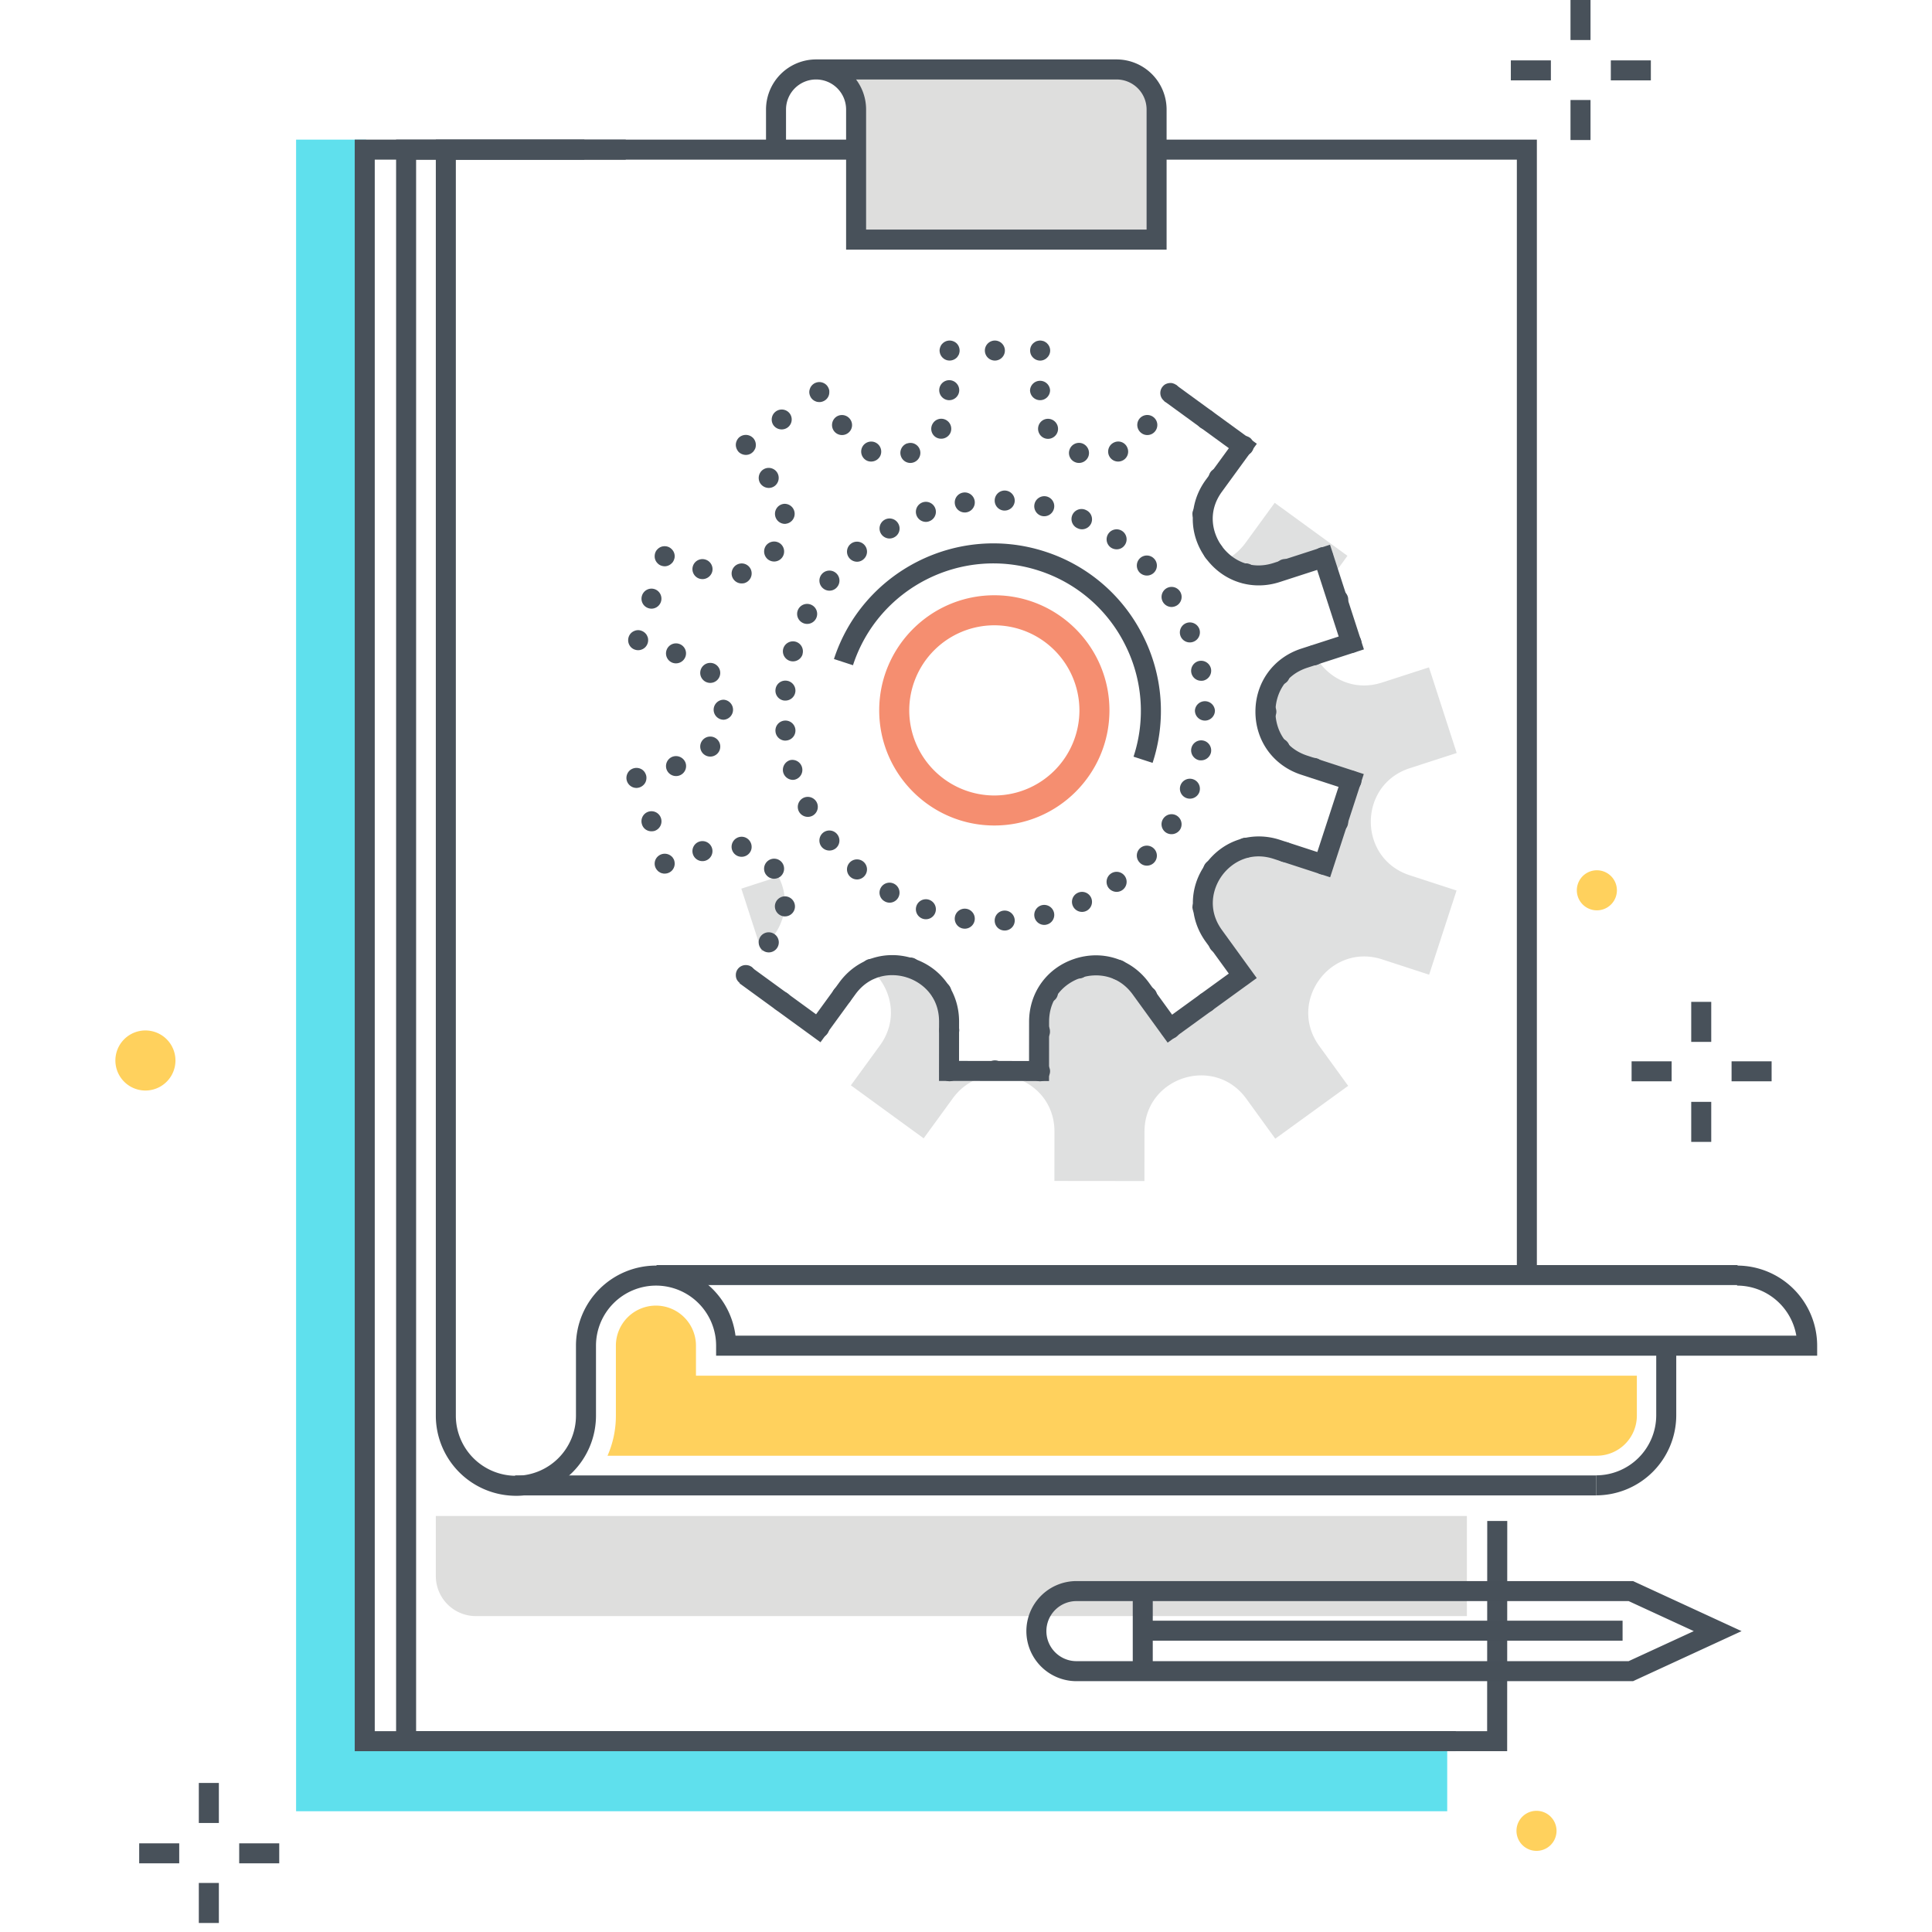 <svg width="141" height="141" fill="none" xmlns="http://www.w3.org/2000/svg"><g clip-path="url(#a)"><path d="M37.651 109.165a5.852 5.852 0 0 1-5.844-5.845V10.19h80.356v82.904h-1.461V11.651H33.268v91.669a4.388 4.388 0 0 0 4.383 4.384 4.388 4.388 0 0 0 4.384-4.384v-5.111a5.851 5.851 0 0 1 5.844-5.845 5.853 5.853 0 0 1 5.799 5.114h77.42a4.393 4.393 0 0 0-4.324-3.653v-1.461a5.851 5.851 0 0 1 5.845 5.844v.731H52.263v-.73a4.388 4.388 0 0 0-4.384-4.384 4.388 4.388 0 0 0-4.383 4.383v5.112a5.852 5.852 0 0 1-5.845 5.845z" fill="#48515A"/><path d="M59.486 5.026h21.93a2.922 2.922 0 0 1 2.923 2.922v9.496h-21.93V7.948a2.922 2.922 0 0 0-2.923-2.922z" fill="#DEDEDD"/><path d="M26.723 10.19h-5.114v121.997h84.01v-5.121H26.723V10.189z" fill="#5FE0ED"/><path d="M109.996 127.804H28.908V10.189h16.76v1.462h-15.3v114.692h78.165l.008-15.341 1.461.001-.007 16.801zm6.494-18.671v-1.461a4.388 4.388 0 0 0 4.384-4.383v-5.112h1.461v5.112a5.851 5.851 0 0 1-5.845 5.844z" fill="#48515A"/><path d="M47.914 92.325h78.895v1.461H47.914v-1.46zm-10.319 15.353h78.895v1.461H37.595v-1.461z" fill="#48515A"/><path d="M31.807 110.638v4.385a2.923 2.923 0 0 0 2.922 2.922h72.326v-7.307H31.807z" fill="#DEDEDD"/><path d="M106.246 127.804H25.889V10.189h16.759v1.462H27.35v114.692h78.896v1.461z" fill="#48515A"/><path d="M119.46 103.318v-2.919H50.793v-2.192a2.925 2.925 0 0 0-2.923-2.922 2.926 2.926 0 0 0-2.922 2.922v5.111a7.268 7.268 0 0 1-.61 2.923h72.2a2.926 2.926 0 0 0 2.922-2.923z" fill="#FFD15D"/><path d="M85.14 18.218H61.75V7.99a2.194 2.194 0 0 0-2.193-2.19 2.194 2.194 0 0 0-2.192 2.191v2.922h-1.46V7.99a3.657 3.657 0 0 1 3.652-3.653h21.93A3.657 3.657 0 0 1 85.14 7.99v10.228zm-21.93-1.462h20.47V7.99a2.194 2.194 0 0 0-2.194-2.19h-19.01c.46.611.733 1.37.733 2.191v8.766zM14.511 130.122h1.462v2.922H14.51v-2.922zm0 7.298h1.462v2.922H14.51v-2.922zm2.946-2.892h2.922v1.461h-2.922v-1.461zm-7.299 0h2.922v1.461h-2.922v-1.461zM114.617 0h1.461v2.922h-1.461V0zm0 7.298h1.461v2.922h-1.461V7.298zm2.943-2.892h2.922v1.461h-2.922v-1.46zm-7.297 0h2.923v1.461h-2.923v-1.46zm13.165 68.71h1.461v2.922h-1.461v-2.922zm0 7.298h1.461v2.922h-1.461v-2.922zm2.945-2.96h2.922v1.461h-2.922v-1.46zm-7.297 0h2.922v1.461h-2.922v-1.46z" fill="#48515A"/><path d="M12.805 77.396a2.192 2.192 0 1 1-4.384 0 2.192 2.192 0 0 1 4.384 0zm105.199-12.419a1.462 1.462 0 1 1-2.924-.002 1.462 1.462 0 0 1 2.924.002zm-4.406 68.641a1.461 1.461 0 1 1-2.923-.001 1.461 1.461 0 0 1 2.923.001z" fill="#FFD15D"/><path d="M119.182 122.694H78.559a3.656 3.656 0 0 1-3.653-3.652 3.657 3.657 0 0 1 3.653-3.653h40.623l7.921 3.653-7.921 3.652zm-40.623-5.844a2.194 2.194 0 0 0-2.192 2.192c0 1.208.984 2.191 2.192 2.191h40.301l4.754-2.191-4.754-2.192h-40.3z" fill="#475059"/><path d="M82.67 116.421h1.46v5.551h-1.46v-5.551z" fill="#475059"/><path d="M83.346 118.28h35.072v1.461H83.346v-1.461z" fill="#475059"/><path d="m93.146 41.745 3.425-1.108.529 1.63 1.24-1.704-5.311-3.867-2.12 2.91a4.07 4.07 0 0 1-1.68 1.36c.998.862 2.402 1.27 3.917.78zM56.813 63.977l-2.709.878 1.496 4.62.878-1.206c1.021-1.403.998-3.017.335-4.292zm46.074-7.913 3.425-1.109-2.024-6.25-3.426 1.108c-2.134.692-4.063-.385-4.92-2.033l-.716.233c-3.785 1.225-3.79 6.578-.008 7.81l3.423 1.116-2.002 6.143-3.424-1.116c-3.782-1.233-6.933 3.094-4.598 6.314l2.114 2.916-5.32 3.856-2.113-2.915c-2.335-3.221-7.428-1.573-7.431 2.406l-.005 3.6-6.57-.007.004-3.6c.003-3.18-3.244-4.87-5.745-3.782 1.497 1.292 2.072 3.615.668 5.544l-2.12 2.911 5.312 3.868 2.12-2.911c2.34-3.216 7.43-1.556 7.425 2.422l-.003 3.6 6.57.007.004-3.6c.004-3.979 5.097-5.627 7.432-2.407l2.113 2.916 5.32-3.857-2.114-2.915c-2.335-3.22.816-7.547 4.598-6.314l3.424 1.116 2.002-6.143-3.423-1.115c-3.783-1.234-3.778-6.586.008-7.812z" fill="#DFE0E0"/><path d="m84.117 55.676-1.39-.453a10.695 10.695 0 0 0-.639-8.216 10.695 10.695 0 0 0-6.26-5.358c-5.647-1.84-11.736 1.255-13.576 6.9l-1.389-.453c2.09-6.41 9.007-9.926 15.417-7.837a12.15 12.15 0 0 1 7.111 6.086 12.148 12.148 0 0 1 .726 9.331z" fill="#475059"/><path d="M72.568 60.246c-4.633 0-8.402-3.769-8.402-8.402 0-4.633 3.769-8.401 8.402-8.401 4.632 0 8.401 3.768 8.401 8.401s-3.769 8.402-8.401 8.402zm0-14.611a6.217 6.217 0 0 0-6.21 6.21 6.217 6.217 0 0 0 6.21 6.21 6.217 6.217 0 0 0 6.21-6.21 6.217 6.217 0 0 0-6.21-6.21z" fill="#F58E70"/><path d="M72.595 67.216a.723.723 0 0 1 .695-.76.733.733 0 0 1 .766.694.728.728 0 0 1-.701.76h-.03a.72.72 0 0 1-.73-.694zm-2.286.555a.731.731 0 1 1 .101.007c-.036 0-.065-.007-.101-.007zm5.194-.826a.733.733 0 0 1 .533-.883.732.732 0 0 1 .885.54.727.727 0 0 1-.541.877.633.633 0 0 1-.169.022.734.734 0 0 1-.709-.556zm-8.168.103a.73.73 0 0 1-.453-.928.73.73 0 1 1 .452.928zM78.3 66.12a.723.723 0 0 1 .366-.964.727.727 0 0 1 .964.358.736.736 0 0 1-.358.971.732.732 0 0 1-.972-.365zm-13.743-.343a.722.722 0 0 1-.27-.994.729.729 0 1 1 1.264.73.723.723 0 0 1-.628.366.729.729 0 0 1-.366-.102zm16.336-.994a.736.736 0 0 1 .176-1.023.732.732 0 1 1 .424 1.33.752.752 0 0 1-.6-.307zm-18.827-.782a.73.73 0 1 1 .957-1.103.73.73 0 0 1 .073 1.03.721.721 0 0 1-1.03.073zm21.13-1.03a.727.727 0 0 1-.03-1.03.736.736 0 0 1 1.037-.022.728.728 0 0 1-.504 1.257.704.704 0 0 1-.504-.205zm-23.24-1.176a.738.738 0 0 1 .124-1.03.73.73 0 0 1 1.022.124.732.732 0 0 1-.117 1.03.737.737 0 0 1-.453.154.73.73 0 0 1-.576-.278zm25.145-1.03a.727.727 0 0 1-.212-1.008.729.729 0 0 1 1.008-.22c.337.22.44.673.22 1.016a.746.746 0 0 1-1.016.212zm-26.797-1.542a.737.737 0 0 1 .315-.986.736.736 0 0 1 .985.314.735.735 0 0 1-.313.986.74.74 0 0 1-.987-.314zm28.266-.986a.727.727 0 1 1 .54-1.352c.374.147.556.57.41.95a.736.736 0 0 1-.95.402zM57.165 56.39a.743.743 0 0 1 .498-.914.732.732 0 0 1 .409 1.403.642.642 0 0 1-.206.037.742.742 0 0 1-.7-.526zm30.356-.906a.738.738 0 0 1-.577-.862v.007a.73.73 0 0 1 .855-.584c.394.073.656.46.583.854a.74.74 0 0 1-.723.592c-.043 0-.088 0-.138-.007zm-30.925-2.097a.725.725 0 0 1 .657-.796.73.73 0 1 1 .132 1.454c-.023 0-.044.007-.066.007a.729.729 0 0 1-.723-.665zm30.61-1.527a.732.732 0 0 1 1.461 0c0 .402-.328.73-.73.73a.733.733 0 0 1-.73-.73zm-29.953-.73a.725.725 0 0 1-.657-.797.722.722 0 0 1 .79-.657.73.73 0 0 1 .663.796v-.007a.735.735 0 0 1-.73.665h-.066zm29.69-2.039a.735.735 0 0 1 .578-.854.738.738 0 0 1 .861.584.74.74 0 0 1-.583.855c-.045.007-.095.007-.14.007a.726.726 0 0 1-.715-.592zm-29.28-.854a.735.735 0 0 1-.498-.906.74.74 0 0 1 .907-.497.73.73 0 0 1 .496.906h.008a.735.735 0 0 1-.913.497zm28.499-1.805a.732.732 0 0 1 .41-.957.739.739 0 0 1 .95.41.736.736 0 0 1-.681 1 .728.728 0 0 1-.68-.453zm-27.542-.957a.73.73 0 1 1 .669-1.293.73.73 0 0 1-.67 1.293zm26.27-1.512a.732.732 0 1 1 1.008.219.793.793 0 0 1-.393.117.74.74 0 0 1-.615-.336zm-24.81-1.016a.73.73 0 1 1 .906-1.147.73.73 0 0 1 .124 1.023.717.717 0 0 1-.577.285.715.715 0 0 1-.452-.16zm23.087-1.169a.736.736 0 0 1 .03-1.037.728.728 0 0 1 1.03.03.728.728 0 0 1-.528 1.234.753.753 0 0 1-.532-.227zM61.994 40.74a.73.73 0 1 1 1.103-.957.73.73 0 0 1-.073 1.03.706.706 0 0 1-.474.183.736.736 0 0 1-.556-.256zm19.076-.782a.729.729 0 0 1-.169-1.023.727.727 0 1 1 1.184.848.708.708 0 0 1-.591.307.757.757 0 0 1-.424-.132zm-16.782-1.023a.732.732 0 0 1 .27-1 .728.728 0 0 1 .994.27.72.72 0 0 1-.263.993.746.746 0 0 1-.365.103.735.735 0 0 1-.636-.366zm14.379-.372a.732.732 0 1 1 .606-1.33.736.736 0 0 1 .358.972.739.739 0 0 1-.665.424.709.709 0 0 1-.3-.066zm-11.785-.972a.73.73 0 1 1 .928.453.635.635 0 0 1-.234.044.734.734 0 0 1-.694-.497zm9.154.066a.733.733 0 0 1 .344-1.425.73.73 0 0 1 .54.884.732.732 0 0 1-.884.54zm-6.349-.884a.727.727 0 0 1 .622-.826.73.73 0 1 1 .204 1.447c-.036.007-.065.007-.103.007a.73.73 0 0 1-.723-.628zm3.603.49a.727.727 0 0 1-.695-.76.729.729 0 0 1 .76-.702c.41.022.716.366.701.767a.736.736 0 0 1-.73.694h-.036z" fill="#48515A"/><path d="m76.56 78.896-8.03-.009.004-4.332c.002-1.808-1.202-2.845-2.33-3.213-1.127-.367-2.71-.238-3.775 1.223l-2.55 3.501-5.902-4.297.86-1.181 4.721 3.437 1.69-2.32c1.256-1.726 3.381-2.414 5.41-1.751 2.03.662 3.34 2.468 3.337 4.603l-.003 2.87 5.109.006.003-2.87c.002-2.136 1.316-3.94 3.347-4.597 2.032-.656 4.154.035 5.407 1.763l1.684 2.324 4.137-3-1.684-2.323c-1.253-1.729-1.25-3.96.006-5.686 1.255-1.726 3.382-2.414 5.41-1.751l2.728.889 1.55-4.754-2.728-.889c-2.03-.662-3.34-2.469-3.338-4.603.001-2.135 1.315-3.94 3.346-4.598l2.73-.884-1.573-4.861-2.732.885c-2.03.658-4.152-.035-5.406-1.763-1.253-1.729-1.25-3.96.006-5.686l1.69-2.32-4.722-3.438.86-1.181 5.903 4.297-2.55 3.502c-1.064 1.461-.7 3.008-.004 3.968.695.96 2.05 1.786 3.774 1.23l4.121-1.334 2.475 7.64-4.122 1.335c-1.72.558-2.334 2.023-2.335 3.21-.002 1.185.61 2.651 2.329 3.211l4.118 1.343-2.455 7.532-4.118-1.342c-1.72-.562-3.079.263-3.777 1.222-.697.958-1.065 2.504-.003 3.968l2.541 3.507-6.502 4.714-2.542-3.506c-1.061-1.464-2.643-1.597-3.773-1.231-1.128.365-2.335 1.4-2.337 3.208l-.004 4.332zM46.574 47.453a.795.795 0 0 1-.285-.058.723.723 0 0 1-.233-.154.735.735 0 0 1-.212-.518c0-.19.073-.38.212-.52a.722.722 0 0 1 .233-.153.69.69 0 0 1 .563 0 .721.721 0 0 1 .234.154c.036.036.066.073.095.11.022.043.05.087.065.131a.462.462 0 0 1 .044.132.743.743 0 0 1-.205.665.722.722 0 0 1-.233.153.727.727 0 0 1-.278.058zm2.068 8.684a.732.732 0 0 1 .467-.92.743.743 0 0 1 .928.467.73.73 0 0 1-.475.92.735.735 0 0 1-.92-.468zm2.717-1.096a.73.73 0 1 1 .95-1.11.73.73 0 0 1-.475 1.286.735.735 0 0 1-.475-.176zm.724-3.243c0-.402.33-.731.73-.731a.732.732 0 0 1 0 1.461.733.733 0 0 1-.73-.73zm-.804-2.214a.73.73 0 1 1 1.11-.95.73.73 0 1 1-1.11.95zm-2.17-1.206a.729.729 0 0 1-.467-.92.729.729 0 0 1 .92-.468.726.726 0 0 1 .468.92.735.735 0 0 1-.92.468zm-2.662 9.127a.737.737 0 0 1-.73-.73.765.765 0 0 1 .212-.52.748.748 0 0 1 .796-.16.699.699 0 0 1 .395.394.644.644 0 0 1 .058.285c0 .19-.073.38-.212.511a.743.743 0 0 1-.519.22zm.406 2.66a.729.729 0 1 1 1.388-.446.735.735 0 0 1-.468.92.84.84 0 0 1-.226.03c-.314 0-.6-.19-.694-.504zm1.657 3.592c-.044 0-.095 0-.139-.014a.806.806 0 0 1-.139-.037.694.694 0 0 1-.124-.073.322.322 0 0 1-.11-.088.714.714 0 0 1 0-1.03.741.741 0 0 1 1.03 0c.037.03.066.066.088.11.03.036.051.08.073.124.015.044.03.088.037.139a.735.735 0 0 1-.197.657.735.735 0 0 1-.52.212z" fill="#48515A"/><path d="M55.67 69.363a.735.735 0 0 1-.161-1.023.735.735 0 0 1 1.023-.16.732.732 0 1 1-.861 1.184zm1.557-2.484a.74.74 0 0 1-.673-.789.739.739 0 0 1 .789-.672.74.74 0 0 1 .673.79.727.727 0 0 1-.731.671h-.058zm-1.323-3.054v.008a.734.734 0 0 1 .16-1.023.729.729 0 0 1 1.024.16.742.742 0 0 1-.162 1.023.793.793 0 0 1-.43.14.728.728 0 0 1-.593-.307zm-5.333-1.483a.73.73 0 1 1 1.39-.452.73.73 0 0 1-1.39.452zm3.383.169a.728.728 0 0 1-.542-.877.731.731 0 0 1 .878-.548c.394.095.635.49.548.884a.734.734 0 0 1-.884.54zm.478 9.382a.716.716 0 0 1-.519-.22.733.733 0 0 1-.161-.233.734.734 0 0 1-.05-.278.72.72 0 0 1 .211-.518.729.729 0 0 1 .658-.198.82.82 0 0 1 .138.037c.044.022.088.044.124.066.044.029.08.058.11.095a.73.73 0 0 1 .22.518.745.745 0 0 1-.22.511.465.465 0 0 1-.11.096c-.036.022-.08.044-.124.066-.044.014-.088.029-.138.043a.906.906 0 0 1-.14.015zm2.182 1.786a.732.732 0 0 1 .862-1.184.731.731 0 1 1-.861 1.184zm3.179 2.068a.743.743 0 0 1-.52-.212.87.87 0 0 1-.16-.241.733.733 0 0 1-.05-.278c0-.05 0-.095.014-.146a.8.8 0 0 1 .036-.131l.066-.132c.029-.036.058-.073.095-.11a.73.73 0 0 1 1.03 0c.037.037.066.074.095.11l.066.132.044.131c.007.051.015.095.015.146a.741.741 0 0 1-.453.672.614.614 0 0 1-.278.059zm8.752-.557c0-.401.329-.73.73-.73.403 0 .731.329.731.73a.732.732 0 0 1-.73.731.733.733 0 0 1-.73-.73zm-7.525-1.95a.729.729 0 1 1 .863-1.176.72.72 0 0 1 .16 1.015.737.737 0 0 1-.592.307.75.75 0 0 1-.43-.146zm7.05-.482a.734.734 0 0 1 .242-1.008.735.735 0 0 1 1.008.248.722.722 0 0 1-.249 1 .714.714 0 0 1-.38.11.748.748 0 0 1-.62-.35zm-5.165-1.76a.731.731 0 0 1 .387-.958.733.733 0 0 1 .957.395.726.726 0 0 1-.386.957.785.785 0 0 1-.286.05.73.73 0 0 1-.672-.445zm3.31.313a.733.733 0 0 1-.475-.92.737.737 0 0 1 .921-.475h.007c.38.131.591.54.468.928a.736.736 0 0 1-.921.467zm3.088 7.601a.88.88 0 0 1-.145-.015.506.506 0 0 1-.14-.044.501.501 0 0 1-.124-.065l-.11-.088a.736.736 0 0 1-.212-.519c0-.05 0-.095.015-.146.007-.044.022-.087.037-.131.021-.044.044-.088.073-.132a.542.542 0 0 1 .087-.11.741.741 0 0 1 1.125.11c.023.044.052.088.067.132l.043.131c.007.051.014.095.014.146a.737.737 0 0 1-.73.73zm2.57-.792c0-.402.33-.73.738-.731.402 0 .723.329.723.738a.722.722 0 0 1-.73.723.733.733 0 0 1-.73-.73zm4.031.794a.914.914 0 0 1-.138-.014.437.437 0 0 1-.139-.044.39.39 0 0 1-.124-.066 1.697 1.697 0 0 1-.117-.088.772.772 0 0 1-.212-.518.6.6 0 0 1 .059-.278.68.68 0 0 1 .153-.241c.036-.03.073-.066.117-.088a.39.39 0 0 1 .124-.065.437.437 0 0 1 .139-.044.68.68 0 0 1 .416.044.539.539 0 0 1 .132.065c.037.022.073.059.11.088a.672.672 0 0 1 .152.241.613.613 0 0 1 .059.278c0 .19-.08.38-.212.518-.036.03-.072.059-.11.088a.539.539 0 0 1-.131.066.728.728 0 0 1-.278.058zm-.73-3.654a.727.727 0 1 1 1.454 0 .728.728 0 1 1-1.454 0zm7.957-2.119a.74.74 0 0 1 .16-1.022.74.74 0 0 1 1.022.16.733.733 0 0 1-.591 1.162.729.729 0 0 1-.591-.3zm-7.028-.073a.741.741 0 0 1-.249-1.008h.007a.724.724 0 0 1 1.001-.24.734.734 0 0 1 .249 1 .736.736 0 0 1-.63.35.708.708 0 0 1-.378-.102zm5.209-1.621a.717.717 0 0 1-.388-.95.725.725 0 0 1 .95-.395.729.729 0 1 1-.562 1.344zm-3.274-.541a.731.731 0 0 1 .468-.92.736.736 0 0 1 .927.467.733.733 0 0 1-1.395.453zm7.374 4.912a.903.903 0 0 1-.14-.014.43.43 0 0 1-.137-.044c-.045-.015-.088-.044-.133-.066a1.25 1.25 0 0 1-.108-.095.734.734 0 0 1 0-1.03.567.567 0 0 1 .108-.088c.045-.029.088-.05.133-.073a.746.746 0 0 1 .138-.036.626.626 0 0 1 .285 0c.044.007.087.022.132.036.043.022.088.044.13.073a.598.598 0 0 1 .11.088.742.742 0 0 1 .213.519.74.74 0 0 1-.212.511.744.744 0 0 1-.519.22zm2.024-2.228a.74.74 0 0 1 .16-1.023.732.732 0 1 1 .431 1.322.75.75 0 0 1-.591-.3zm3.211-1.628a.77.77 0 0 1-.52-.212.768.768 0 0 1-.211-.519c0-.197.08-.38.212-.518a.743.743 0 0 1 .665-.198.918.918 0 0 1 .131.037.791.791 0 0 1 .241.16.723.723 0 0 1 .212.52c0 .19-.073.38-.212.518l-.109.088a.455.455 0 0 1-.132.065.457.457 0 0 1-.131.044c-.051.007-.095.015-.146.015zm-2.297-2.688a.732.732 0 0 1 1.183-.862.728.728 0 0 1-.591 1.161.729.729 0 0 1-.592-.3zm-1.315-2.988h-.008a.732.732 0 0 1 .672-.79.728.728 0 0 1 .79.665.74.74 0 0 1-.673.79h-.058a.725.725 0 0 1-.723-.665zm1.082-2.221a.734.734 0 0 1-.161-1.023.726.726 0 0 1 1.022-.16.732.732 0 0 1-.861 1.183zm5.434-1.184a.729.729 0 0 1-.467-.928.722.722 0 0 1 .92-.46.731.731 0 0 1-.225 1.425.775.775 0 0 1-.228-.037zm-3.346-.847a.727.727 0 0 1 .541-.877.737.737 0 0 1 .884.54.742.742 0 0 1-.548.885h.008c-.058.014-.117.014-.175.014a.732.732 0 0 1-.71-.562zm6.364 1.792a.736.736 0 0 1-.52-.212.736.736 0 0 1-.153-.233.794.794 0 0 1-.058-.285c0-.095.021-.19.058-.278a.734.734 0 0 1 .153-.234.751.751 0 0 1 1.038 0 .734.734 0 0 1 .154.234.727.727 0 0 1 .058.278c0 .095-.022.19-.058.285a.736.736 0 0 1-.154.233.737.737 0 0 1-.519.212zm.871-3.124a.725.725 0 0 1-.466-.92.725.725 0 0 1 .92-.468.732.732 0 0 1-.227 1.425.815.815 0 0 1-.226-.037zm1.191-2.991a.74.74 0 0 1-.519-.22c-.029-.028-.058-.072-.087-.109a.423.423 0 0 1-.066-.124.483.483 0 0 1-.043-.139.741.741 0 0 1 .197-.658.74.74 0 0 1 .24-.16.745.745 0 0 1 .797.16.734.734 0 0 1 0 1.03 1.18 1.18 0 0 1-.11.096l-.131.066-.132.044c-.051.007-.095.014-.146.014zm-2.952-.969a.72.72 0 0 1-.468-.92.732.732 0 0 1 .92-.469.74.74 0 0 1 .469.921.726.726 0 0 1-.695.504.584.584 0 0 1-.226-.036zm-2.827-1.637a.73.73 0 1 1 1.102-.957.729.729 0 0 1-.072 1.03.708.708 0 0 1-.476.183.735.735 0 0 1-.554-.256zm-1.155-3.163a.717.717 0 0 1 .724-.73c.408 0 .73.32.73.73a.733.733 0 0 1-.73.73.726.726 0 0 1-.724-.73zm1.227-2.14a.73.73 0 0 1-.08-1.03.722.722 0 0 1 1.03-.074.729.729 0 0 1 .08 1.03.737.737 0 0 1-1.03.073zm2.28-1.754a.735.735 0 0 1 .467-.92.73.73 0 0 1 .921.474.737.737 0 0 1-.694.957.733.733 0 0 1-.695-.511zm3.427-.399a.71.71 0 0 1-.511-.22.463.463 0 0 1-.095-.109 1.892 1.892 0 0 1-.067-.124 3.167 3.167 0 0 1-.044-.139.727.727 0 0 1 .205-.657c.27-.27.76-.27 1.03 0a.726.726 0 0 1 .213.518.71.71 0 0 1-.212.512.72.72 0 0 1-.519.219zm-1.657-3.663a.725.725 0 0 1 .467-.92.735.735 0 0 1 .92.467.732.732 0 0 1-.694.957.727.727 0 0 1-.693-.504zm-.405-2.602a.74.74 0 0 1-.731-.73c0-.19.081-.38.22-.52a.756.756 0 0 1 1.03 0c.139.14.211.33.211.52a.72.72 0 0 1-.73.73zm-5.817 1.174a.73.73 0 0 1-.54-.877.734.734 0 0 1 .877-.548c.394.095.635.49.547.884a.732.732 0 0 1-.883.54zm2.338-.804a.724.724 0 0 1 .468-.92.733.733 0 0 1 .921.474.725.725 0 0 1-.475.913.722.722 0 0 1-.913-.468zm-5.127-1.074a.732.732 0 0 1 .153-1.023.726.726 0 0 1 1.022.161.727.727 0 0 1-.16 1.023.698.698 0 0 1-.424.139.72.72 0 0 1-.591-.3zm-.264-2.455a.73.73 0 0 1-.672-.789.734.734 0 0 1 1.462.124.733.733 0 0 1-.731.673c-.023 0-.037 0-.06-.008zm.811-2.754a.741.741 0 0 1-.161-1.023.735.735 0 0 1 1.023-.16.73.73 0 0 1-.431 1.322.737.737 0 0 1-.43-.139zm2.265-2.211c-.19 0-.38-.08-.518-.212a.765.765 0 0 1-.212-.519c0-.19.08-.38.212-.519.27-.27.76-.27 1.037 0 .131.14.212.33.212.52a.771.771 0 0 1-.212.518.77.77 0 0 1-.519.212zm-3.179-2.06a.741.741 0 0 1-.16-1.022.74.74 0 0 1 1.022-.161.735.735 0 0 1 .162 1.023.737.737 0 0 1-1.023.16zm-2.184-1.784a.73.73 0 0 1-.277-.059.615.615 0 0 1-.242-.16.722.722 0 0 1-.211-.512.72.72 0 0 1 .212-.518.616.616 0 0 1 .24-.161.812.812 0 0 1 .418-.044l.138.044c.044.022.088.044.124.066a.45.45 0 0 1 .11.095.714.714 0 0 1 0 1.03.451.451 0 0 1-.11.095c-.036.022-.08.043-.124.065a3.16 3.16 0 0 1-.138.044.906.906 0 0 1-.14.015zM78.52 33.75a.724.724 0 0 1-.468-.92.73.73 0 0 1 .92-.474c.381.131.593.54.47.927a.735.735 0 0 1-.922.468zm2.411-.51a.733.733 0 0 1 .395-.958.714.714 0 0 1 .95.395.72.72 0 0 1-.388.95.728.728 0 0 1-.956-.387zm-5.063-1.564a.734.734 0 0 1 .241-1.008.733.733 0 0 1 1 .248.725.725 0 0 1-.24 1.001.715.715 0 0 1-.38.11.715.715 0 0 1-.621-.35zm7.438-.066a.736.736 0 0 1-.169-1.023.735.735 0 0 1 1.024-.16.728.728 0 0 1 .16 1.023.72.72 0 0 1-.592.3.7.7 0 0 1-.423-.14zm-8.132-3.134a.732.732 0 0 1 1.461 0c0 .41-.328.73-.73.73a.733.733 0 0 1-.731-.73zm.738-2.159a.728.728 0 0 1-.519-.22.704.704 0 0 1-.211-.51.7.7 0 0 1 .32-.606 1.24 1.24 0 0 1 .125-.074.98.98 0 0 1 .14-.037.623.623 0 0 1 .283 0 .843.843 0 0 1 .14.037c.043.022.088.044.124.073.043.022.08.051.109.088a.714.714 0 0 1 0 1.03.713.713 0 0 1-.51.219zm-3.304-.002a.733.733 0 0 1-.731-.73c0-.402.329-.731.73-.731.403 0 .731.329.731.73a.732.732 0 0 1-.73.731zm-3.305-.001a.906.906 0 0 1-.139-.014.442.442 0 0 1-.139-.044.404.404 0 0 1-.124-.066.71.71 0 0 1-.204-.204c-.023-.037-.052-.08-.066-.125-.022-.043-.03-.087-.044-.138a.897.897 0 0 1-.015-.14c0-.094.023-.19.059-.277a.611.611 0 0 1 .161-.24.726.726 0 0 1 .796-.154.722.722 0 0 1 .234.153.73.73 0 0 1 .211.519c0 .044 0 .095-.014.139a.771.771 0 0 1-.037.138.655.655 0 0 1-.073.125.43.43 0 0 1-.088.116.754.754 0 0 1-.518.212zm-3.555 6.969a.733.733 0 0 1 .467-.928v.008c.38-.132.797.08.921.467a.736.736 0 0 1-.695.957.727.727 0 0 1-.693-.504zm-2.448.351a.736.736 0 0 1-.394-.957.733.733 0 0 1 .957-.395.734.734 0 0 1 .394.958.74.74 0 0 1-.68.445.72.72 0 0 1-.276-.051zm5.011-1.717a.726.726 0 0 1-.24-1 .722.722 0 0 1 1-.25.732.732 0 0 1 .249 1.002.746.746 0 0 1-1.008.248zm-7.451-.467a.741.741 0 0 1 .16-1.023.735.735 0 0 1 1.023.168.72.72 0 0 1-.16 1.015.725.725 0 0 1-.432.14.73.73 0 0 1-.591-.3zm8.416-2.243a.733.733 0 0 1-.73-.73c0-.403.328-.731.73-.731.402 0 .73.328.73.73 0 .402-.328.73-.73.73zm-9.483.137a.903.903 0 0 1-.139-.014.443.443 0 0 1-.138-.044.388.388 0 0 1-.124-.066.45.45 0 0 1-.11-.087.675.675 0 0 1-.161-.241.728.728 0 0 1-.059-.278c0-.044.009-.095.015-.146l.044-.132a.729.729 0 0 1 .271-.329.392.392 0 0 1 .124-.065.713.713 0 0 1 .563 0 .711.711 0 0 1 .328.27c.022.037.044.08.066.124l.044.132c.007.05.007.102.007.146 0 .095-.015.19-.05.277a.71.71 0 0 1-.395.395.668.668 0 0 1-.286.058zm-3.34 1.696a.732.732 0 0 1 1.183-.862.727.727 0 0 1-.591 1.161.73.73 0 0 1-.592-.3zm-2.021 2.16a.77.77 0 0 1-.519-.211.847.847 0 0 1-.154-.241.727.727 0 0 1-.058-.278c0-.19.08-.38.212-.519a.741.741 0 0 1 .927-.087c.037.021.073.058.11.087a.735.735 0 0 1 .212.519c0 .095-.014.19-.051.278a1.093 1.093 0 0 1-.16.24 12.9 12.9 0 0 0-.11.088.498.498 0 0 1-.125.066.508.508 0 0 1-.139.044c-.05.007-.095.015-.145.015zm-1.019 8.817a.737.737 0 0 1 .548-.877.727.727 0 0 1 .876.54.737.737 0 0 1-.54.885c-.059.007-.117.015-.168.015a.733.733 0 0 1-.716-.563zm-2.374.212a.73.73 0 1 1 .453-1.388c.386.124.598.54.475.92a.745.745 0 0 1-.701.504.855.855 0 0 1-.227-.036zm5.026-1.388a.741.741 0 0 1-.161-1.023.742.742 0 0 1 1.023-.16.734.734 0 0 1 .16 1.022.73.73 0 0 1-.591.3.742.742 0 0 1-.431-.14zm.497-3.28a.728.728 0 0 1 .664-.79.73.73 0 0 1 .124 1.454c-.022.008-.043.008-.065.008a.73.73 0 0 1-.723-.672zm-1.052-2.25a.74.74 0 0 1 .16-1.023.733.733 0 0 1 1.023.16.74.74 0 0 1-.16 1.023.726.726 0 0 1-.432.139.75.75 0 0 1-.59-.3zm-7 6.017a.793.793 0 0 1-.285-.059.638.638 0 0 1-.234-.16.706.706 0 0 1-.212-.512c0-.197.073-.387.212-.519a.742.742 0 0 1 .234-.16.75.75 0 0 1 .563 0 .742.742 0 0 1 .233.16.718.718 0 0 1 .205.658c-.015.051-.03.095-.044.139a1.9 1.9 0 0 1-.066.124.468.468 0 0 1-.095.11.726.726 0 0 1-.511.22zm-1.187 3.057a.723.723 0 0 1-.468-.92.726.726 0 0 1 .921-.468.732.732 0 0 1-.227 1.425.774.774 0 0 1-.226-.037z" fill="#48515A"/></g><defs><clipPath id="a"><path fill="#fff" d="M0 0h141v141H0z"/></clipPath></defs></svg>